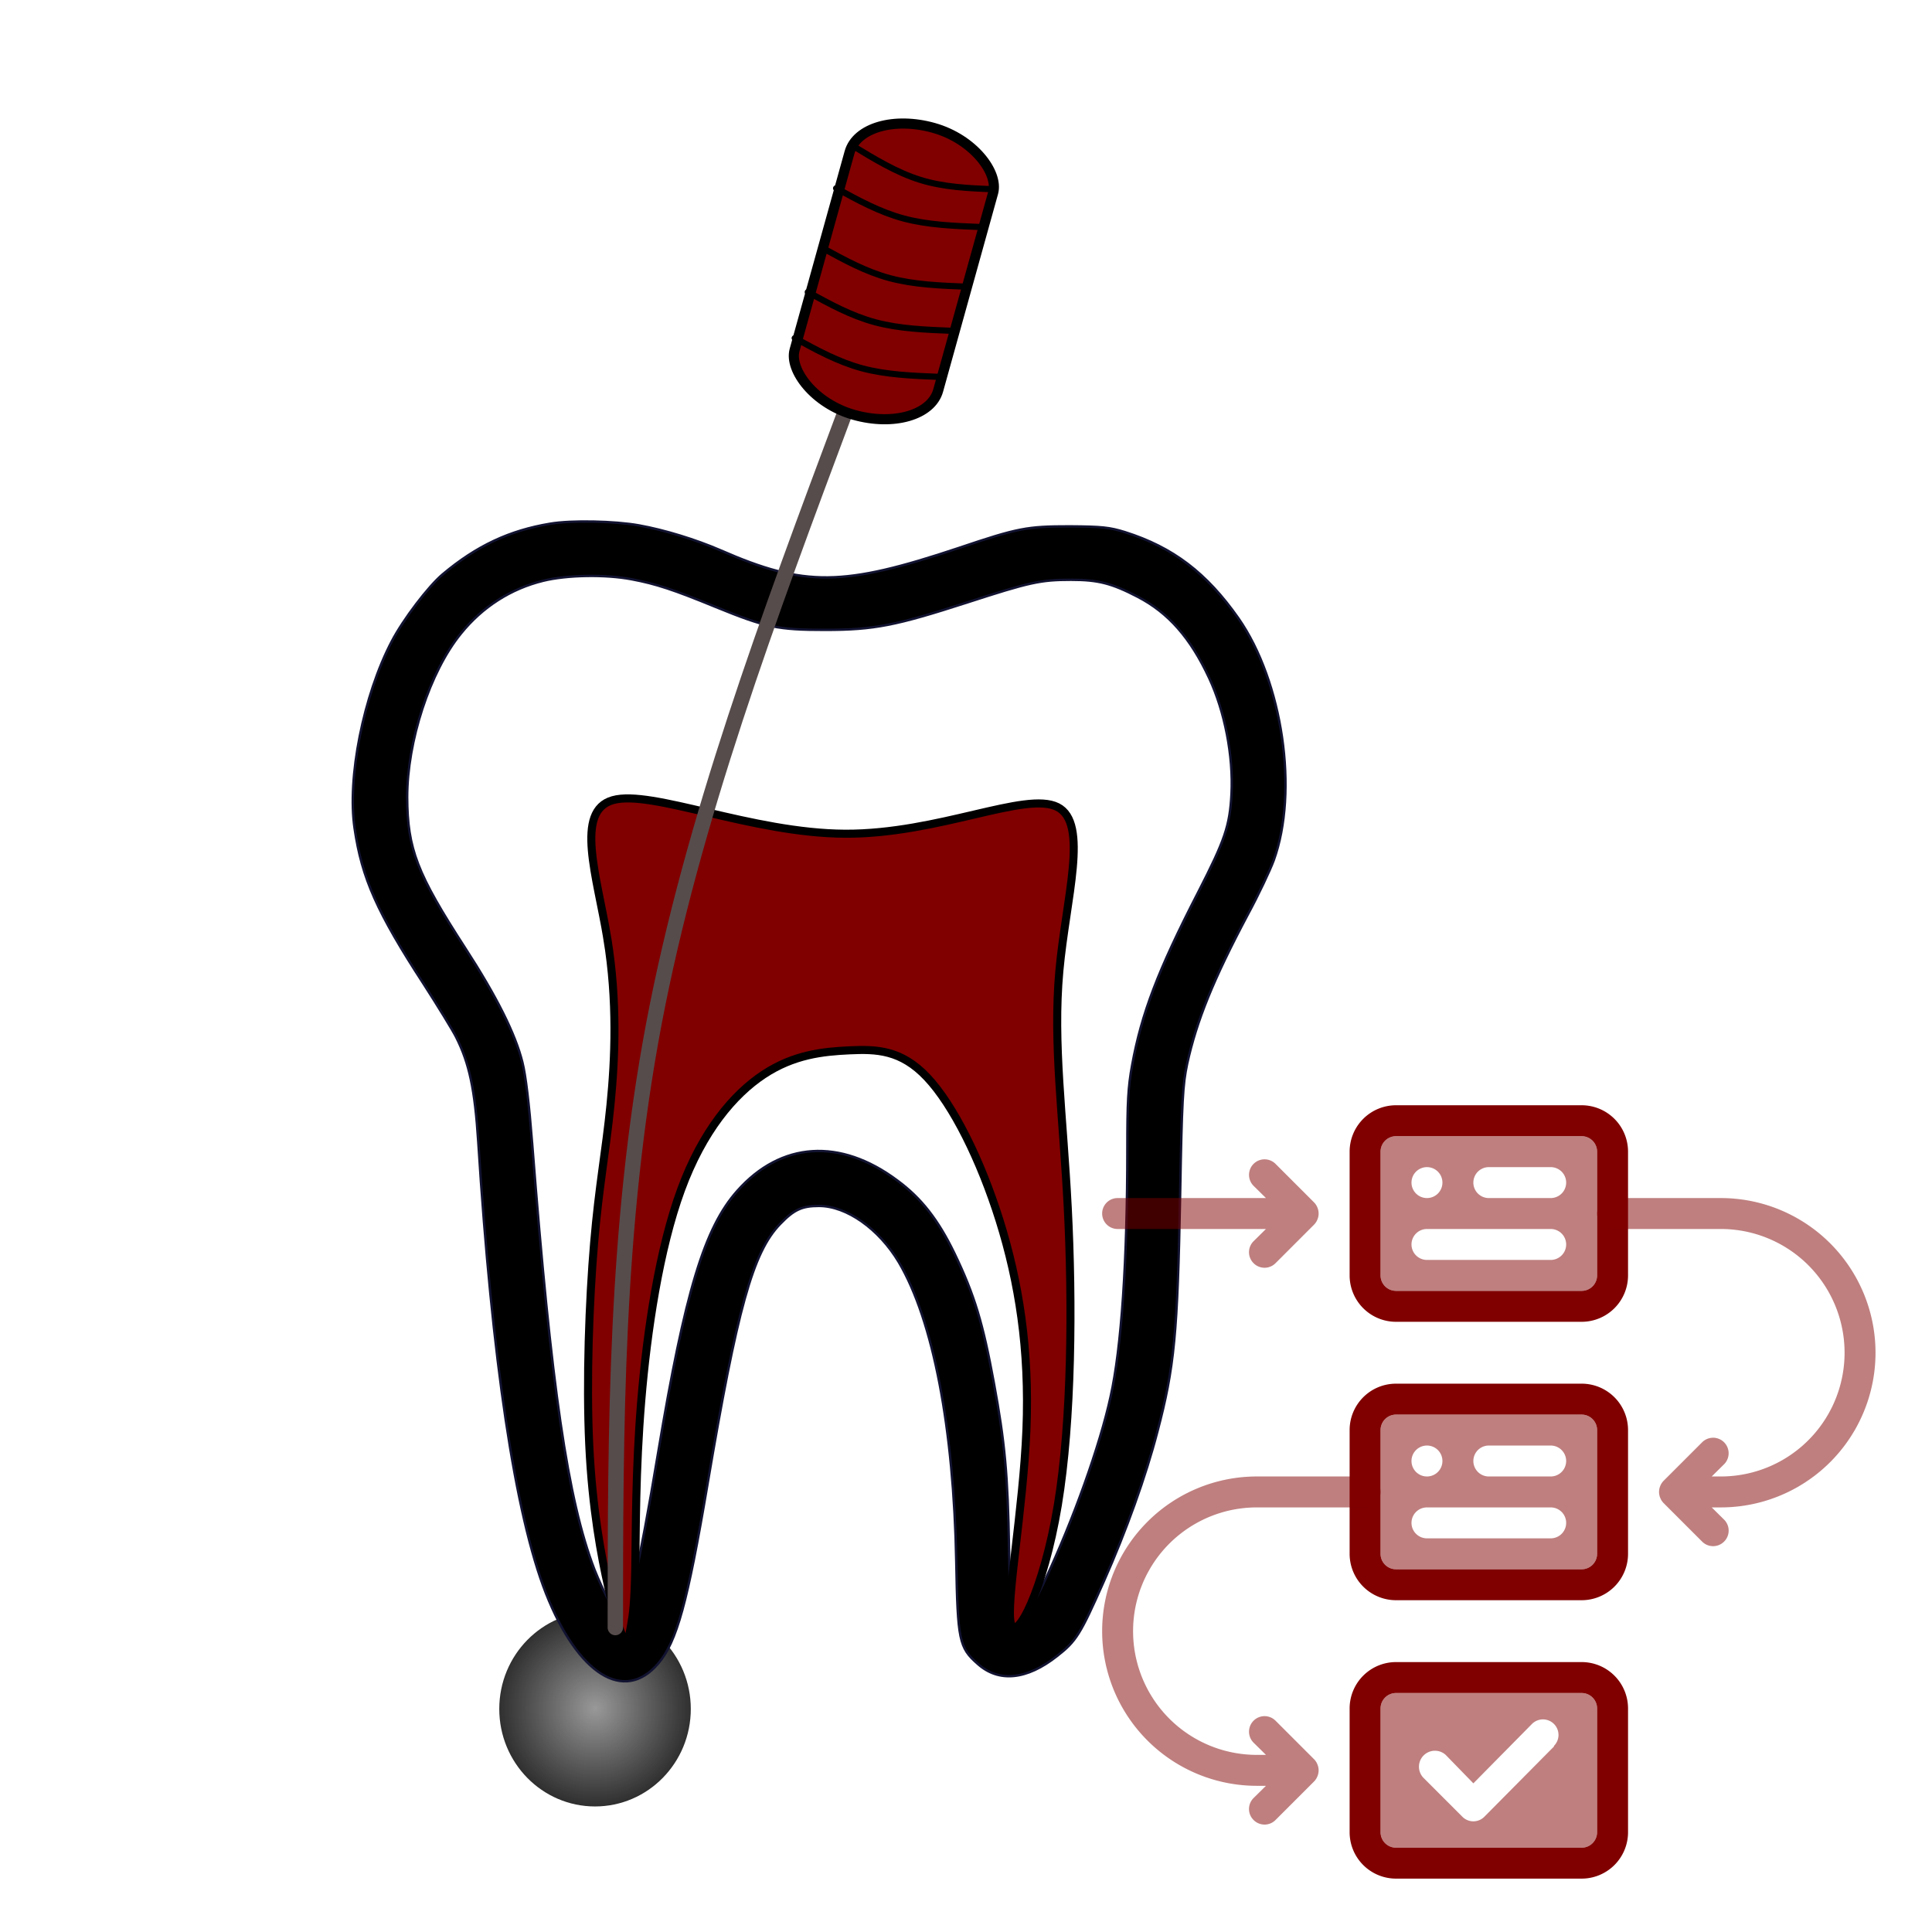 <?xml version="1.0" encoding="UTF-8" standalone="no"?>
<svg
   version="1.2"
   viewBox="0 0 430 430"
   width="430"
   height="430"
   id="svg1"
   sodipodi:docname="endo.svg"
   inkscape:version="1.3.2 (091e20e, 2023-11-25, custom)"
   xmlns:inkscape="http://www.inkscape.org/namespaces/inkscape"
   xmlns:sodipodi="http://sodipodi.sourceforge.net/DTD/sodipodi-0.dtd"
   xmlns:xlink="http://www.w3.org/1999/xlink"
   xmlns="http://www.w3.org/2000/svg"
   xmlns:svg="http://www.w3.org/2000/svg"
   xmlns:rdf="http://www.w3.org/1999/02/22-rdf-syntax-ns#"
   xmlns:cc="http://creativecommons.org/ns#"
   xmlns:dc="http://purl.org/dc/elements/1.1/">
  <defs
     id="defs1">
    <inkscape:path-effect
       effect="bspline"
       id="path-effect23-7-8-2-3-6-6"
       is_visible="true"
       lpeversion="1.3"
       weight="33.333"
       steps="2"
       helper_size="0"
       apply_no_weight="true"
       apply_with_weight="true"
       only_selected="false"
       uniform="false" />
    <inkscape:path-effect
       effect="bspline"
       id="path-effect23-7-8-2-3-6"
       is_visible="true"
       lpeversion="1.3"
       weight="33.333"
       steps="2"
       helper_size="0"
       apply_no_weight="true"
       apply_with_weight="true"
       only_selected="false"
       uniform="false" />
    <inkscape:path-effect
       effect="bspline"
       id="path-effect23-7-8-2-3"
       is_visible="true"
       lpeversion="1.3"
       weight="33.333"
       steps="2"
       helper_size="0"
       apply_no_weight="true"
       apply_with_weight="true"
       only_selected="false"
       uniform="false" />
    <inkscape:path-effect
       effect="bspline"
       id="path-effect23-7-8-2"
       is_visible="true"
       lpeversion="1.3"
       weight="33.333"
       steps="2"
       helper_size="0"
       apply_no_weight="true"
       apply_with_weight="true"
       only_selected="false"
       uniform="false" />
    <inkscape:path-effect
       effect="bspline"
       id="path-effect23-7-8"
       is_visible="true"
       lpeversion="1.3"
       weight="33.333"
       steps="2"
       helper_size="0"
       apply_no_weight="true"
       apply_with_weight="true"
       only_selected="false"
       uniform="false" />
    <inkscape:path-effect
       effect="bspline"
       id="path-effect20"
       is_visible="true"
       lpeversion="1.3"
       weight="33.333"
       steps="2"
       helper_size="0"
       apply_no_weight="true"
       apply_with_weight="true"
       only_selected="false"
       uniform="false" />
    <inkscape:path-effect
       effect="bspline"
       id="path-effect19"
       is_visible="true"
       lpeversion="1.3"
       weight="33.333"
       steps="2"
       helper_size="0"
       apply_no_weight="true"
       apply_with_weight="true"
       only_selected="false"
       uniform="false" />
    <radialGradient
       inkscape:collect="always"
       xlink:href="#linearGradient22"
       id="radialGradient23"
       cx="265.429"
       cy="630.634"
       fx="265.429"
       fy="630.634"
       r="37.54"
       gradientTransform="matrix(0.606,0,0,0.616,-28.383,-8.242)"
       gradientUnits="userSpaceOnUse" />
    <linearGradient
       id="linearGradient22"
       inkscape:collect="always">
      <stop
         style="stop-color:#252525;stop-opacity:0.47;"
         offset="0"
         id="stop22" />
      <stop
         style="stop-color:#292929;stop-opacity:1;"
         offset="1"
         id="stop23" />
    </linearGradient>
  </defs>
  <sodipodi:namedview
     id="namedview1"
     pagecolor="#ffffff"
     bordercolor="#000000"
     borderopacity="0.25"
     inkscape:showpageshadow="2"
     inkscape:pageopacity="0.0"
     inkscape:pagecheckerboard="0"
     inkscape:deskcolor="#d1d1d1"
     inkscape:zoom="1.2777255"
     inkscape:cx="167.87643"
     inkscape:cy="227.35713"
     inkscape:window-width="1920"
     inkscape:window-height="991"
     inkscape:window-x="-9"
     inkscape:window-y="-9"
     inkscape:window-maximized="1"
     inkscape:current-layer="svg1" />
  <title
     id="title1">consulta-svg</title>
  <style
     id="style1">
		.s0 { fill: none;stroke: #121331;stroke-linecap: round;stroke-linejoin: round;stroke-width: 12 } 
		.s1 { fill: none;stroke: #800000;stroke-linecap: round;stroke-linejoin: round;stroke-width: 12 } 
	</style>
  <ellipse
     style="fill:url(#radialGradient23);fill-opacity:1;stroke:none;stroke-width:2.862;stroke-dasharray:none;stroke-opacity:0.703"
     id="path21"
     cx="132.435"
     cy="380.356"
     rx="21.313"
     ry="21.701" />
  <path
     id="Layer"
     fill-rule="evenodd"
     class="s0"
     d="m 142.221,116.931 c 5.661,1.018 12.658,3.162 18.213,5.574 18.64,8.147 27.239,8.04 52.929,-0.536 13.192,-4.449 15.168,-4.824 24.729,-4.824 7.157,0.054 8.813,0.214 12.284,1.286 10.682,3.377 18.159,9.058 25.263,19.189 9.827,14.097 13.406,38.485 7.851,53.868 -0.855,2.305 -3.418,7.718 -5.768,12.06 -7.638,14.365 -11.43,23.691 -13.513,33.285 -0.961,4.61 -1.175,7.986 -1.549,29.051 -0.588,31.034 -1.282,38.431 -5.074,52.796 -2.564,9.862 -6.89,21.976 -11.964,33.393 -5.181,11.685 -6.089,13.186 -10.361,16.509 -6.73,5.306 -12.979,5.95 -17.679,1.715 -4.113,-3.591 -4.433,-5.253 -4.753,-22.726 -0.534,-29.748 -5.127,-53.653 -12.765,-66.624 -4.433,-7.45 -11.643,-12.542 -17.785,-12.542 -3.792,0 -5.555,0.804 -8.652,4.02 -6.089,6.271 -9.56,18.867 -16.183,58.049 -4.433,26.264 -6.836,34.947 -10.949,39.771 -7.584,8.898 -17.892,2.412 -24.996,-15.651 -6.836,-17.474 -11.964,-51.617 -15.062,-100.5 -0.748,-11.631 -1.976,-17.42 -4.914,-23.262 -0.748,-1.501 -4.006,-6.807 -7.21,-11.792 -10.361,-15.919 -13.78,-23.584 -15.382,-34.572 -1.709,-11.31 1.976,-29.748 8.279,-41.754 2.51,-4.824 8.172,-12.274 11.323,-14.901 7.531,-6.325 14.848,-9.755 23.928,-11.256 4.7,-0.804 14.474,-0.59 19.762,0.375 z m -21.311,12.328 c -7.21,1.769 -13.513,5.789 -18.32,11.738 -6.943,8.522 -11.964,24.013 -11.964,36.448 0.053,11.524 2.19,16.991 12.872,33.5 6.997,10.774 11.216,19.189 12.765,25.46 0.748,2.948 1.495,9.326 2.19,18.224 4.219,54.189 7.905,79.22 13.833,94.657 1.923,4.878 4.914,10.506 5.822,10.827 1.442,0.482 4.113,-11.202 8.385,-36.877 5.982,-35.805 10.308,-50.009 17.625,-58.209 9.721,-10.934 22.859,-11.792 35.571,-2.305 5.394,3.966 9.133,8.79 12.765,16.294 4.433,9.219 6.302,15.437 8.759,28.837 2.403,13.078 3.098,20.261 3.365,36.93 0.16,8.79 0.427,15.973 0.641,15.973 0.16,0 1.282,-0.643 2.403,-1.394 1.656,-1.126 2.564,-2.519 4.967,-7.665 6.302,-13.454 12.231,-30.016 14.581,-40.789 2.457,-10.988 3.739,-30.445 3.739,-55.208 0,-10.398 0.16,-13.668 1.068,-18.653 2.083,-11.417 5.715,-21.011 14.688,-38.431 5.982,-11.685 7.05,-14.794 7.424,-21.922 0.427,-8.469 -1.495,-18.331 -4.967,-25.781 -4.166,-8.951 -9.08,-14.526 -15.863,-18.063 -5.875,-3.055 -8.866,-3.806 -14.901,-3.806 -6.783,0 -9.186,0.536 -23.073,5.038 -15.916,5.146 -20.723,6.11 -31.672,6.11 -10.468,0 -13.139,-0.536 -24.301,-5.092 -9.4,-3.859 -13.299,-5.146 -18.693,-6.164 -5.875,-1.126 -14.474,-0.965 -19.708,0.322 z"
     style="display:inline;fill:#000000;stroke-width:0.535"
     inkscape:label="Dente" />
  <path
     style="fill:#800000;fill-opacity:1;stroke:#000000;stroke-width:3.345;stroke-dasharray:none;stroke-opacity:1"
     d="m 240.36,360.733 c -4.248,-25.748 -13.775,-53.041 2.317,-57.547 16.093,-4.506 57.805,13.775 96.783,13.95 38.979,0.175 75.224,-17.757 88.484,-11.093 13.26,6.665 3.536,37.926 0.8,68.134 -2.736,30.208 1.518,59.364 3.516,98.402 1.998,39.039 1.74,87.96 -4.159,123.401 -5.899,35.441 -17.44,57.401 -19.574,49.032 -2.134,-8.368 5.14,-47.064 6.496,-80.445 1.356,-33.381 -3.205,-61.446 -11.18,-86.808 -7.975,-25.362 -19.364,-48.02 -30.208,-59.478 -10.844,-11.458 -21.143,-11.715 -32.344,-11.2 -11.2,0.515 -23.302,1.802 -35.806,10.042 -12.504,8.239 -25.41,23.431 -34.422,47.892 -9.012,24.461 -14.13,58.191 -16.574,87.544 -2.444,29.353 -2.214,54.329 -2.486,69.263 -0.271,14.934 -1.044,19.826 -1.688,23.56 -0.644,3.733 -1.159,6.308 -1.674,7.209 -0.515,0.901 -1.03,0.129 -2.189,-2.704 -1.159,-2.832 -2.961,-7.724 -5.763,-20.084 -2.802,-12.359 -6.605,-32.185 -7.878,-58.835 -1.273,-26.649 -0.018,-60.122 2.026,-83.939 2.044,-23.817 4.876,-37.979 6.807,-57.161 1.931,-19.182 2.961,-43.386 -1.287,-69.134 z"
     id="path19"
     inkscape:path-effect="#path-effect19"
     inkscape:original-d="m 245.63817,362.27768 c -9.52685,-27.29314 -19.05369,-54.58625 -28.58054,-81.87939 41.71216,18.28126 83.42428,36.5625 125.13643,54.84375 36.24515,-17.93192 72.49031,-35.86385 108.73546,-53.79577 -9.72447,31.26114 -19.44894,62.52229 -29.17341,93.78343 4.25337,29.15537 8.50675,58.31073 12.76012,87.4661 -0.25748,48.92165 -0.51497,97.84331 -0.77245,146.76495 -11.54078,21.95979 -23.08157,43.91959 -34.62236,65.8794 7.27348,-38.69617 14.54695,-77.39231 21.82043,-116.08846 -4.56089,-28.06558 -9.12177,-56.13115 -13.68266,-84.19673 -11.38908,-22.65845 -22.77817,-45.3169 -34.16725,-67.97534 -10.29929,-0.25749 -20.59859,-0.51497 -30.89788,-0.77245 -12.10167,1.28741 -24.20335,2.57482 -36.30502,3.86224 -12.9061,15.19145 -25.8122,30.38291 -38.71831,45.57437 -5.11766,33.73019 -10.23532,67.46038 -15.35298,101.19057 0.22961,24.97579 0.45921,49.95156 0.68882,74.92736 -0.77245,4.89217 -1.54489,9.78434 -2.31734,14.6765 -0.51496,2.57482 -1.02992,5.14963 -1.54489,7.72447 -0.51497,-0.77245 -1.02993,-1.54489 -1.5449,-2.31734 -1.80238,-4.89217 -3.60475,-9.78433 -5.40713,-14.6765 -3.80238,-19.82614 -7.60475,-39.65228 -11.40713,-59.47842 1.25543,-33.47271 2.51086,-66.94541 3.76629,-100.41812 2.8323,-14.16153 5.66461,-28.32306 8.49691,-42.48459 1.02993,-24.20335 2.05986,-48.40667 3.08979,-72.61003 z"
     sodipodi:nodetypes="cccccccccccccccccccccccc"
     inkscape:label="Polpa"
     transform="matrix(0.534,0,0,0.536,6.827,15.574)" />
  <path
     style="fill:none;fill-opacity:1;stroke:#574c4c;stroke-width:6.42;stroke-linecap:round;stroke-dasharray:none;stroke-dashoffset:0;stroke-opacity:1"
     d="m 243.677,646.752 c 0.035,-83.225 0.07,-166.451 16.06,-250.63 15.99,-84.179 47.934,-169.313 79.879,-254.446"
     id="path20"
     inkscape:path-effect="#path-effect20"
     inkscape:original-d="m 243.67729,646.75239 c 0.035,-83.22542 0.07,-166.45083 0.10496,-249.67625 31.94455,-85.13352 63.88911,-170.26703 95.83366,-255.40054"
     sodipodi:nodetypes="ccc"
     transform="matrix(0.534,0,0,0.536,6.827,15.574)" />
  <rect
     style="fill:#800000;fill-opacity:1;stroke:#000000;stroke-width:2.249;stroke-dasharray:none;stroke-opacity:1"
     id="rect20"
     width="33.19"
     height="66.252"
     x="191.177"
     y="-28.877"
     rx="16.595"
     transform="matrix(0.963,0.271,-0.268,0.964,0,0)"
     ry="10.31" />
  <path
     style="fill:none;fill-opacity:1;stroke:#000000;stroke-width:2.268;stroke-linecap:round;stroke-dasharray:none;stroke-dashoffset:0;stroke-opacity:1"
     d="m 354.723,66.111 c 8.247,5.012 16.493,10.024 25.174,12.721 8.681,2.697 17.798,3.079 26.914,3.461"
     id="path23-3-5"
     inkscape:path-effect="#path-effect23-7-8"
     inkscape:original-d="m 354.72291,66.111186 c 8.24651,5.011904 16.49303,10.023814 24.73954,15.035719 9.11642,0.381859 18.23282,0.763719 27.34924,1.145579"
     sodipodi:nodetypes="ccc"
     transform="matrix(0.604,0,0,0.606,-24.675,-7.746)" />
  <path
     style="fill:none;fill-opacity:1;stroke:#000000;stroke-width:2.268;stroke-linecap:round;stroke-dasharray:none;stroke-dashoffset:0;stroke-opacity:1"
     d="m 357.084,68.016 c 7.459,4.377 14.919,8.754 23.207,11.133 8.288,2.379 17.404,2.761 26.521,3.143"
     id="path23-3-5-6"
     inkscape:path-effect="#path-effect23-7-8-2"
     inkscape:original-d="m 357.08448,68.01609 c 7.45932,4.376937 14.91865,8.753874 22.37797,13.130815 9.11642,0.381859 18.23282,0.763719 27.34924,1.145579"
     sodipodi:nodetypes="ccc"
     transform="matrix(0.646,0,0,0.604,-44.541,0.822)" />
  <path
     style="fill:none;fill-opacity:1;stroke:#000000;stroke-width:2.268;stroke-linecap:round;stroke-dasharray:none;stroke-dashoffset:0;stroke-opacity:1"
     d="m 357.084,68.016 c 7.459,4.377 14.919,8.754 23.207,11.133 8.288,2.379 17.404,2.761 26.521,3.143"
     id="path23-3-5-6-4"
     inkscape:path-effect="#path-effect23-7-8-2-3"
     inkscape:original-d="m 357.08448,68.01609 c 7.45932,4.376937 14.91865,8.753874 22.37797,13.130815 9.11642,0.381859 18.23282,0.763719 27.34924,1.145579"
     sodipodi:nodetypes="ccc"
     transform="matrix(0.646,0,0,0.604,-47.62,14.107)" />
  <path
     style="fill:none;fill-opacity:1;stroke:#000000;stroke-width:2.268;stroke-linecap:round;stroke-dasharray:none;stroke-dashoffset:0;stroke-opacity:1"
     d="m 357.084,68.016 c 7.459,4.377 14.919,8.754 23.207,11.133 8.288,2.379 17.404,2.761 26.521,3.143"
     id="path23-3-5-6-4-4"
     inkscape:path-effect="#path-effect23-7-8-2-3-6"
     inkscape:original-d="m 357.08448,68.01609 c 7.45932,4.376937 14.91865,8.753874 22.37797,13.130815 9.11642,0.381859 18.23282,0.763719 27.34924,1.145579"
     sodipodi:nodetypes="ccc"
     transform="matrix(0.646,0,0,0.604,-50.849,23.927)" />
  <path
     style="fill:#800000;fill-opacity:1;stroke:#000000;stroke-width:2.268;stroke-linecap:round;stroke-dasharray:none;stroke-dashoffset:0;stroke-opacity:1"
     d="m 357.084,68.016 c 7.459,4.377 14.919,8.754 23.207,11.133 8.288,2.379 17.404,2.761 26.521,3.143"
     id="path23-3-5-6-4-4-2"
     inkscape:path-effect="#path-effect23-7-8-2-3-6-6"
     inkscape:original-d="m 357.08448,68.01609 c 7.45932,4.376937 14.91865,8.753874 22.37797,13.130815 9.11642,0.381859 18.23282,0.763719 27.34924,1.145579"
     sodipodi:nodetypes="ccc"
     transform="matrix(0.646,0,0,0.604,-53.757,34.175)" />
  <g
     id="SvgjsG1008"
     style="display:inline"
     transform="matrix(0.765,0,0,0.765,221.205,221.897)"
     sodipodi:insensitive="true">
    <svg
       viewBox="0 0 64 64"
       width="288"
       height="288"
       version="1.1"
       id="svg7">
      <path
         fill="#800000"
         d="M 38,25 H 26 a 3,3 0 0 0 -3,3 v 8 a 3,3 0 0 0 3,3 h 12 a 3,3 0 0 0 3,-3 v -8 a 3,3 0 0 0 -3,-3 z m 1,11 a 1,1 0 0 1 -1,1 H 26 a 1,1 0 0 1 -1,-1 v -8 a 1,1 0 0 1 1,-1 h 12 a 1,1 0 0 1 1,1 z"
         class="colorb70000 svgShape"
         id="path1-5" />
      <path
         fill="#800000"
         d="M 38,27 H 26 a 1,1 0 0 0 -1,1 v 8 a 1,1 0 0 0 1,1 h 12 a 1,1 0 0 0 1,-1 v -8 a 1,1 0 0 0 -1,-1 z m -10,2 a 1,1 0 1 1 -1,1 1,1 0 0 1 1,-1 z m 8,6 h -8 a 1,1 0 0 1 0,-2 h 8 a 1,1 0 0 1 0,2 z m 0,-4 h -4 a 1,1 0 0 1 0,-2 h 4 a 1,1 0 0 1 0,2 z"
         opacity="0.5"
         class="colorb70000 svgShape"
         id="path2-2" />
      <path
         fill="#800000"
         d="M 38,43 H 26 a 3,3 0 0 0 -3,3 v 8 a 3,3 0 0 0 3,3 h 12 a 3,3 0 0 0 3,-3 v -8 a 3,3 0 0 0 -3,-3 z m 1,11 a 1,1 0 0 1 -1,1 H 26 a 1,1 0 0 1 -1,-1 v -8 a 1,1 0 0 1 1,-1 h 12 a 1,1 0 0 1 1,1 z"
         class="colorb70000 svgShape"
         id="path3-2" />
      <path
         fill="#800000"
         d="M 38,45 H 26 a 1,1 0 0 0 -1,1 v 8 a 1,1 0 0 0 1,1 h 12 a 1,1 0 0 0 1,-1 v -8 a 1,1 0 0 0 -1,-1 z m -1.79,3.46 -4.5,4.54 a 1,1 0 0 1 -1.42,0 l -2.5,-2.5 A 1.033,1.033 0 0 1 29.21,49 L 31,50.84 34.79,47 a 1.004,1.004 0 0 1 1.42,1.42 z"
         opacity="0.5"
         class="colorb70000 svgShape"
         id="path4" />
      <path
         fill="#800000"
         d="M 38,7 H 26 a 3,3 0 0 0 -3,3 v 8 a 3,3 0 0 0 3,3 h 12 a 3,3 0 0 0 3,-3 V 10 A 3,3 0 0 0 38,7 Z m 1,11 a 1,1 0 0 1 -1,1 H 26 a 1,1 0 0 1 -1,-1 v -8 a 1,1 0 0 1 1,-1 h 12 a 1,1 0 0 1 1,1 z"
         class="colorb70000 svgShape"
         id="path5" />
      <path
         fill="#800000"
         d="M 38,9 H 26 a 1,1 0 0 0 -1,1 v 8 a 1,1 0 0 0 1,1 h 12 a 1,1 0 0 0 1,-1 V 10 A 1,1 0 0 0 38,9 Z m -10,2 a 1,1 0 1 1 -1,1 1,1 0 0 1 1,-1 z m 8,6 h -8 a 1,1 0 0 1 0,-2 h 8 a 1,1 0 0 1 0,2 z m 0,-4 h -4 a 1,1 0 0 1 0,-2 h 4 a 1,1 0 0 1 0,2 z"
         opacity="0.5"
         class="colorb70000 svgShape"
         id="path6"
         style="display:inline" />
      <path
         fill="#800000"
         d="M 57,23 A 10,10 0 0 0 47,13 h -7 a 1,1 0 0 0 0,2 h 7 a 8,8 0 0 1 0,16 h -0.59 l 0.8,-0.79 a 1.004,1.004 0 0 0 -1.42,-1.42 l -2.5,2.5 a 1,1 0 0 0 -0.21,0.33 1,1 0 0 0 0,0.76 1,1 0 0 0 0.21,0.33 l 2.5,2.5 a 1,1 0 0 0 1.42,0 1,1 0 0 0 0,-1.42 L 46.41,33 H 47 A 10,10 0 0 0 57,23 Z m -33,8 h -7 a 10,10 0 0 0 0,20 h 0.59 l -0.8,0.79 a 1,1 0 0 0 0,1.42 1,1 0 0 0 1.42,0 l 2.5,-2.5 a 1,1 0 0 0 0.21,-0.33 1,1 0 0 0 0,-0.76 1,1 0 0 0 -0.21,-0.33 l -2.5,-2.5 a 1.004,1.004 0 0 0 -1.42,1.42 L 17.59,49 H 17 a 8,8 0 0 1 0,-16 h 7 a 1,1 0 0 0 0,-2 z M 8,15 h 9.59 l -0.8,0.79 a 1,1 0 0 0 0,1.42 1,1 0 0 0 1.42,0 l 2.5,-2.5 a 1,1 0 0 0 0.21,-0.33 1,1 0 0 0 0,-0.76 1,1 0 0 0 -0.21,-0.33 l -2.5,-2.5 a 1.004,1.004 0 0 0 -1.42,1.42 L 17.59,13 H 8 a 1,1 0 0 0 0,2 z"
         opacity="0.5"
         class="colorb70000 svgShape"
         id="path7"
         style="display:inline" />
    </svg>
  </g>
</svg>
